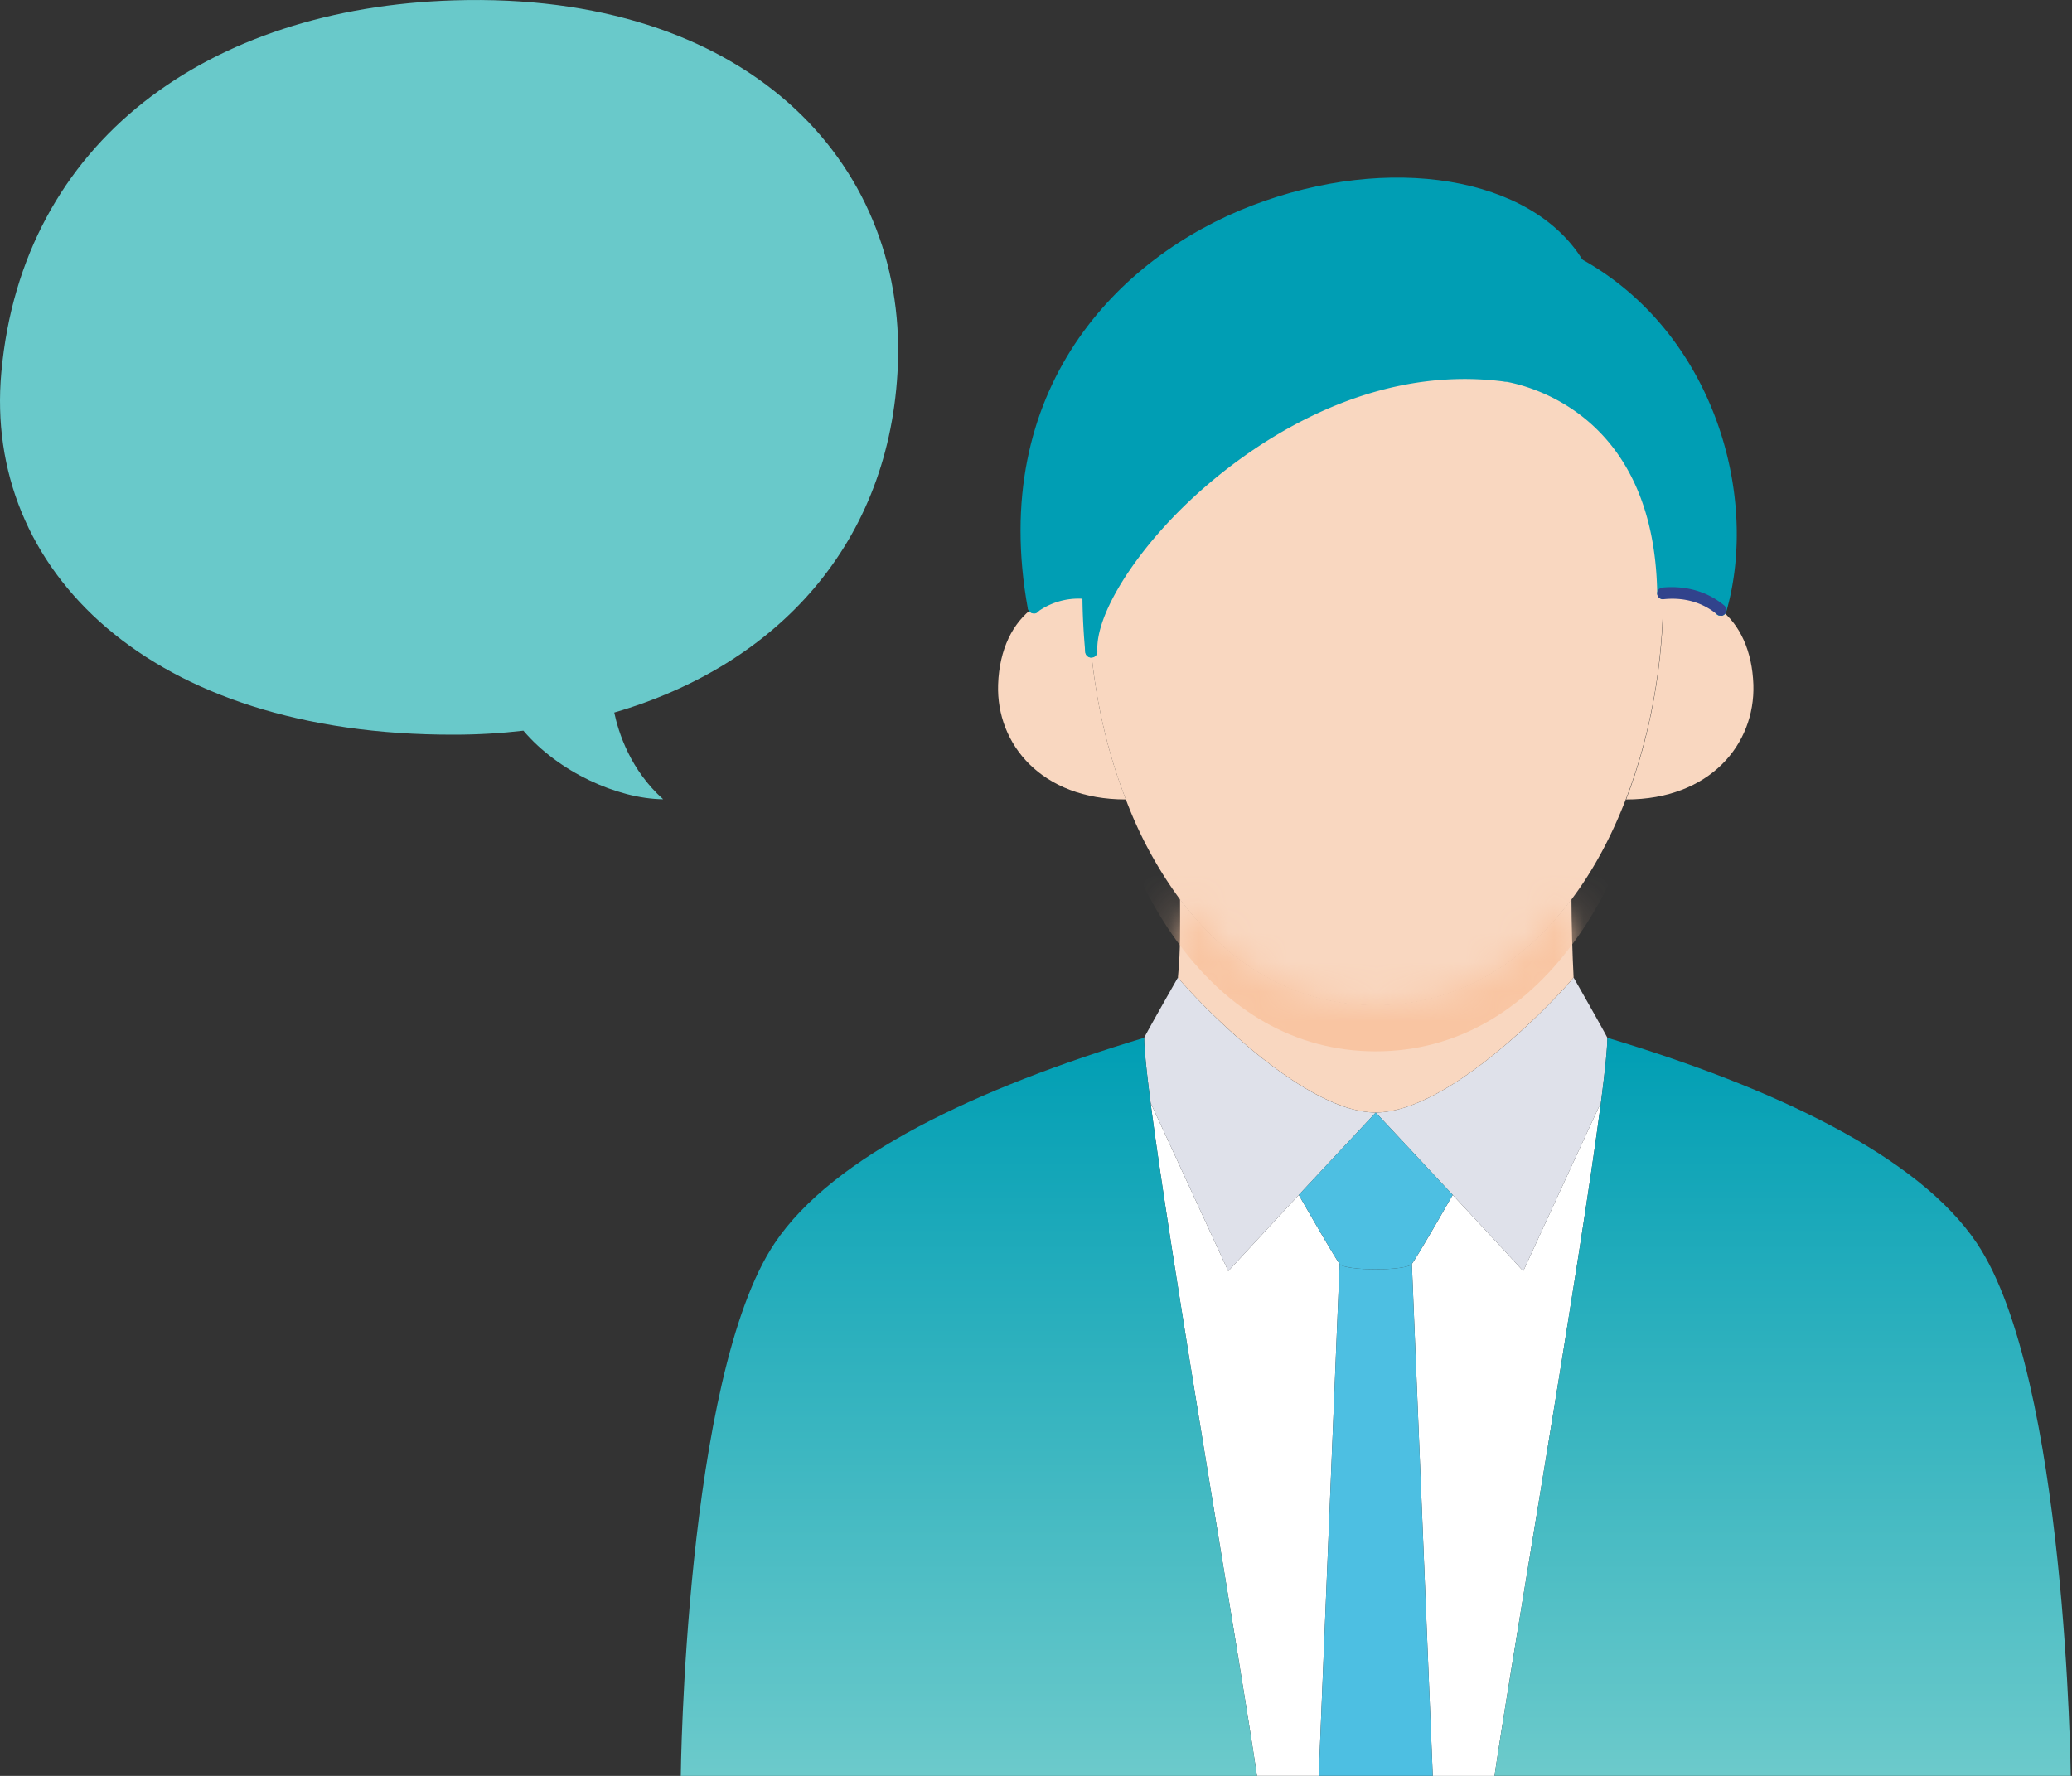 <svg width="70" height="60" fill="none" xmlns="http://www.w3.org/2000/svg"><rect width="100%" height="100%" fill="#333333" stroke="none"/><path d="M56.187 20.044c.746-.072 1.42.129 1.942.555.65.515 1.067 1.384 1.107 2.534.064 2.003-1.46 3.878-4.3 3.878.826-2.148 1.26-4.578 1.26-6.967h-.009Zm-19.417 0c0 .66.031 1.32.096 1.971.168 1.738.561 3.443 1.171 4.995h-.008c-2.848 0-4.373-1.874-4.309-3.877.04-1.206.498-2.1 1.204-2.614.505-.37 1.147-.54 1.845-.475Z" fill="#F9D7C0"/><path d="M50.851 12.692c1.42.233 5.24 1.608 5.336 7.352 0 2.39-.433 4.818-1.26 6.958-.48 1.247-1.09 2.397-1.837 3.387-1.62 2.172-3.852 3.58-6.612 3.58-2.76 0-4.99-1.408-6.612-3.58a13.904 13.904 0 0 1-1.83-3.379c-.609-1.552-1.002-3.258-1.17-4.995-.153-2.816 6.539-10.297 13.985-9.323Z" fill="#F9D7C0"/><path d="M50.852 12.692c-7.447-.974-14.139 6.507-13.986 9.323a20.128 20.128 0 0 1-.097-1.97c-.698-.065-1.34.104-1.845.474C32.436 6.795 49.688 2.999 53.299 8.895c4.413 2.421 5.954 7.787 4.83 11.696-.521-.418-1.195-.62-1.942-.547-.096-5.743-3.915-7.119-5.335-7.352Z" fill="#009EB4"/><path d="M51.461 42.946s1.974-4.295 2.624-5.695c-.714 5.502-3 18.703-3.595 22.749h-2.086l-.706-17.295c.24-.338 1.38-2.333 1.38-2.333a423.363 423.363 0 0 1 2.383 2.574Zm-12.59-5.687c.65 1.4 2.624 5.687 2.624 5.687.466-.507 1.428-1.544 2.383-2.574 0 0 1.14 1.995 1.38 2.333l-.706 17.294h-2.086c-.594-4.038-2.88-17.238-3.595-22.74Z" fill="#fff"/><path d="M39.794 33.027c.393.491 4.1 4.545 6.684 4.561l-2.6 2.784c-.955 1.03-1.917 2.067-2.383 2.574 0 0-1.974-4.288-2.624-5.688-.136-1.053-.216-1.817-.216-2.196.152-.305 1.14-2.035 1.14-2.035Zm13.368 0s.987 1.73 1.14 2.035c0 .379-.08 1.143-.217 2.189-.65 1.4-2.624 5.695-2.624 5.695a427.113 427.113 0 0 0-2.383-2.574l-2.6-2.784c2.584-.016 6.291-4.07 6.684-4.56Z" fill="#DFE1EA"/><path d="M46.478 33.952c2.76 0 4.991-1.407 6.612-3.58 0 .837.032 1.85.072 2.655-.393.49-4.1 4.545-6.684 4.561-2.584-.016-6.29-4.07-6.684-4.56.097-.966.072-1.819.072-2.655 1.621 2.171 3.852 3.58 6.612 3.58Z" fill="#F9D7C0"/><mask id="a" style="mask-type:luminance" maskUnits="userSpaceOnUse" x="39" y="30" width="15" height="8"><path d="M46.478 33.952c2.76 0 4.991-1.407 6.612-3.58 0 .837.032 1.85.072 2.655-.393.49-4.1 4.545-6.684 4.561-2.584-.016-6.29-4.07-6.684-4.56.097-.966.072-1.819.072-2.655 1.621 2.171 3.852 3.58 6.612 3.58Z" fill="#fff"/></mask><g mask="url(#a)"><path d="M56.187 21.596c0 2.39-.433 4.819-1.26 6.959-.48 1.246-1.09 2.397-1.837 3.386-1.62 2.172-3.852 3.58-6.612 3.58-2.76 0-4.99-1.408-6.612-3.58-.746-.99-1.356-2.14-1.837-3.386-.827-2.14-1.26-4.57-1.26-6.959.08-3.298 12.453.515 13.047-8.518 1.196 6.475 5.36 8.438 6.371 8.518Z" fill="#F9C5A2"/></g><path d="M47.698 42.704c-.177.241-2.263.241-2.44 0-.24-.338-1.38-2.333-1.38-2.333l2.6-2.783 2.6 2.783s-1.14 1.995-1.38 2.333Z" fill="#4DBFE2"/><path d="m47.698 42.704.706 17.294h-3.852l.706-17.294c.177.24 2.263.24 2.44 0Z" fill="#4DBFE2"/><path d="M42.466 60H23s.136-13.475 3.17-17.995c1.973-2.953 6.86-5.253 12.485-6.943 0 .379.08 1.143.216 2.197.715 5.502 3.002 18.702 3.595 22.74Z" fill="url(#b)"/><path d="M54.085 37.25c.136-1.045.216-1.81.216-2.188 5.625 1.69 10.512 3.99 12.486 6.943 3.033 4.52 3.17 17.994 3.17 17.994H50.49c.594-4.046 2.88-17.246 3.595-22.748Z" fill="url(#c)"/><path d="M36.866 22.216a.202.202 0 0 1-.2-.193c-.073-1.352 1.267-3.556 3.337-5.486 1.549-1.44 5.713-4.714 10.873-4.046a.206.206 0 0 1 .176.225.21.21 0 0 1-.224.177c-5-.66-9.043 2.542-10.544 3.941-1.958 1.818-3.282 3.95-3.21 5.173 0 .112-.08.209-.192.209h-.016Z" fill="#009EB4"/><path d="M56.187 20.245a.199.199 0 0 1-.2-.2c-.096-6.018-4.317-7.015-5.168-7.16a.202.202 0 0 1-.168-.233c.016-.113.12-.177.232-.17.9.153 5.393 1.215 5.497 7.546a.199.199 0 0 1-.2.201l.007.016Zm1.943.555h-.057a.203.203 0 0 1-.136-.25c1.075-3.772-.401-9.089-4.734-11.462-.097-.056-.137-.177-.08-.273a.208.208 0 0 1 .272-.08c4.51 2.477 6.05 8.011 4.927 11.928a.198.198 0 0 1-.193.145V20.8Z" fill="#009EB4"/><path d="M34.924 20.728c-.097 0-.177-.072-.201-.169-1.34-7.393 3.041-11.881 7.583-13.619 4.63-1.77 9.436-.981 11.17 1.859.055.096.031.217-.065.273-.096.056-.217.032-.273-.064-1.613-2.63-6.307-3.37-10.688-1.69-2.134.813-8.955 4.175-7.326 13.177.016.112-.056.217-.16.233h-.04Z" fill="#009EB4"/><path d="M58.129 20.8a.197.197 0 0 1-.128-.048c-.49-.402-1.108-.579-1.798-.507-.104.017-.209-.072-.217-.177a.2.2 0 0 1 .177-.217c.786-.072 1.517.129 2.086.604a.203.203 0 0 1 .032.281.197.197 0 0 1-.152.072V20.8Z" fill="#31438C"/><path d="M36.866 22.216a.201.201 0 0 1-.201-.185 22.361 22.361 0 0 1-.096-1.802 2.362 2.362 0 0 0-1.525.45.203.203 0 0 1-.28-.04.204.204 0 0 1 .04-.281c.553-.402 1.235-.58 1.981-.515a.201.201 0 0 1 .185.201c0 .652.032 1.311.096 1.947a.2.2 0 0 1-.176.217h-.016l-.008.008Z" fill="#009EB4"/><path d="M15.338.012C7.064.267.756 4.738.045 12.582c-.607 6.663 4.997 12.266 15.298 12.24.8 0 1.58-.047 2.34-.135 1.176 1.388 3.177 2.302 4.722 2.317-1.105-.985-1.509-2.248-1.653-2.93 5.515-1.605 9.347-5.738 9.582-11.752C30.6 5.425 25.182-.292 15.338.012Z" fill="#69C9CA"/><defs><linearGradient id="b" x1="32.733" y1="35.063" x2="32.733" y2="59.999" gradientUnits="userSpaceOnUse"><stop stop-color="#009EB4"/><stop offset="1" stop-color="#6CCACB"/></linearGradient><linearGradient id="c" x1="60.223" y1="35.063" x2="60.223" y2="59.999" gradientUnits="userSpaceOnUse"><stop stop-color="#009EB4"/><stop offset="1" stop-color="#6CCACB"/></linearGradient></defs></svg>